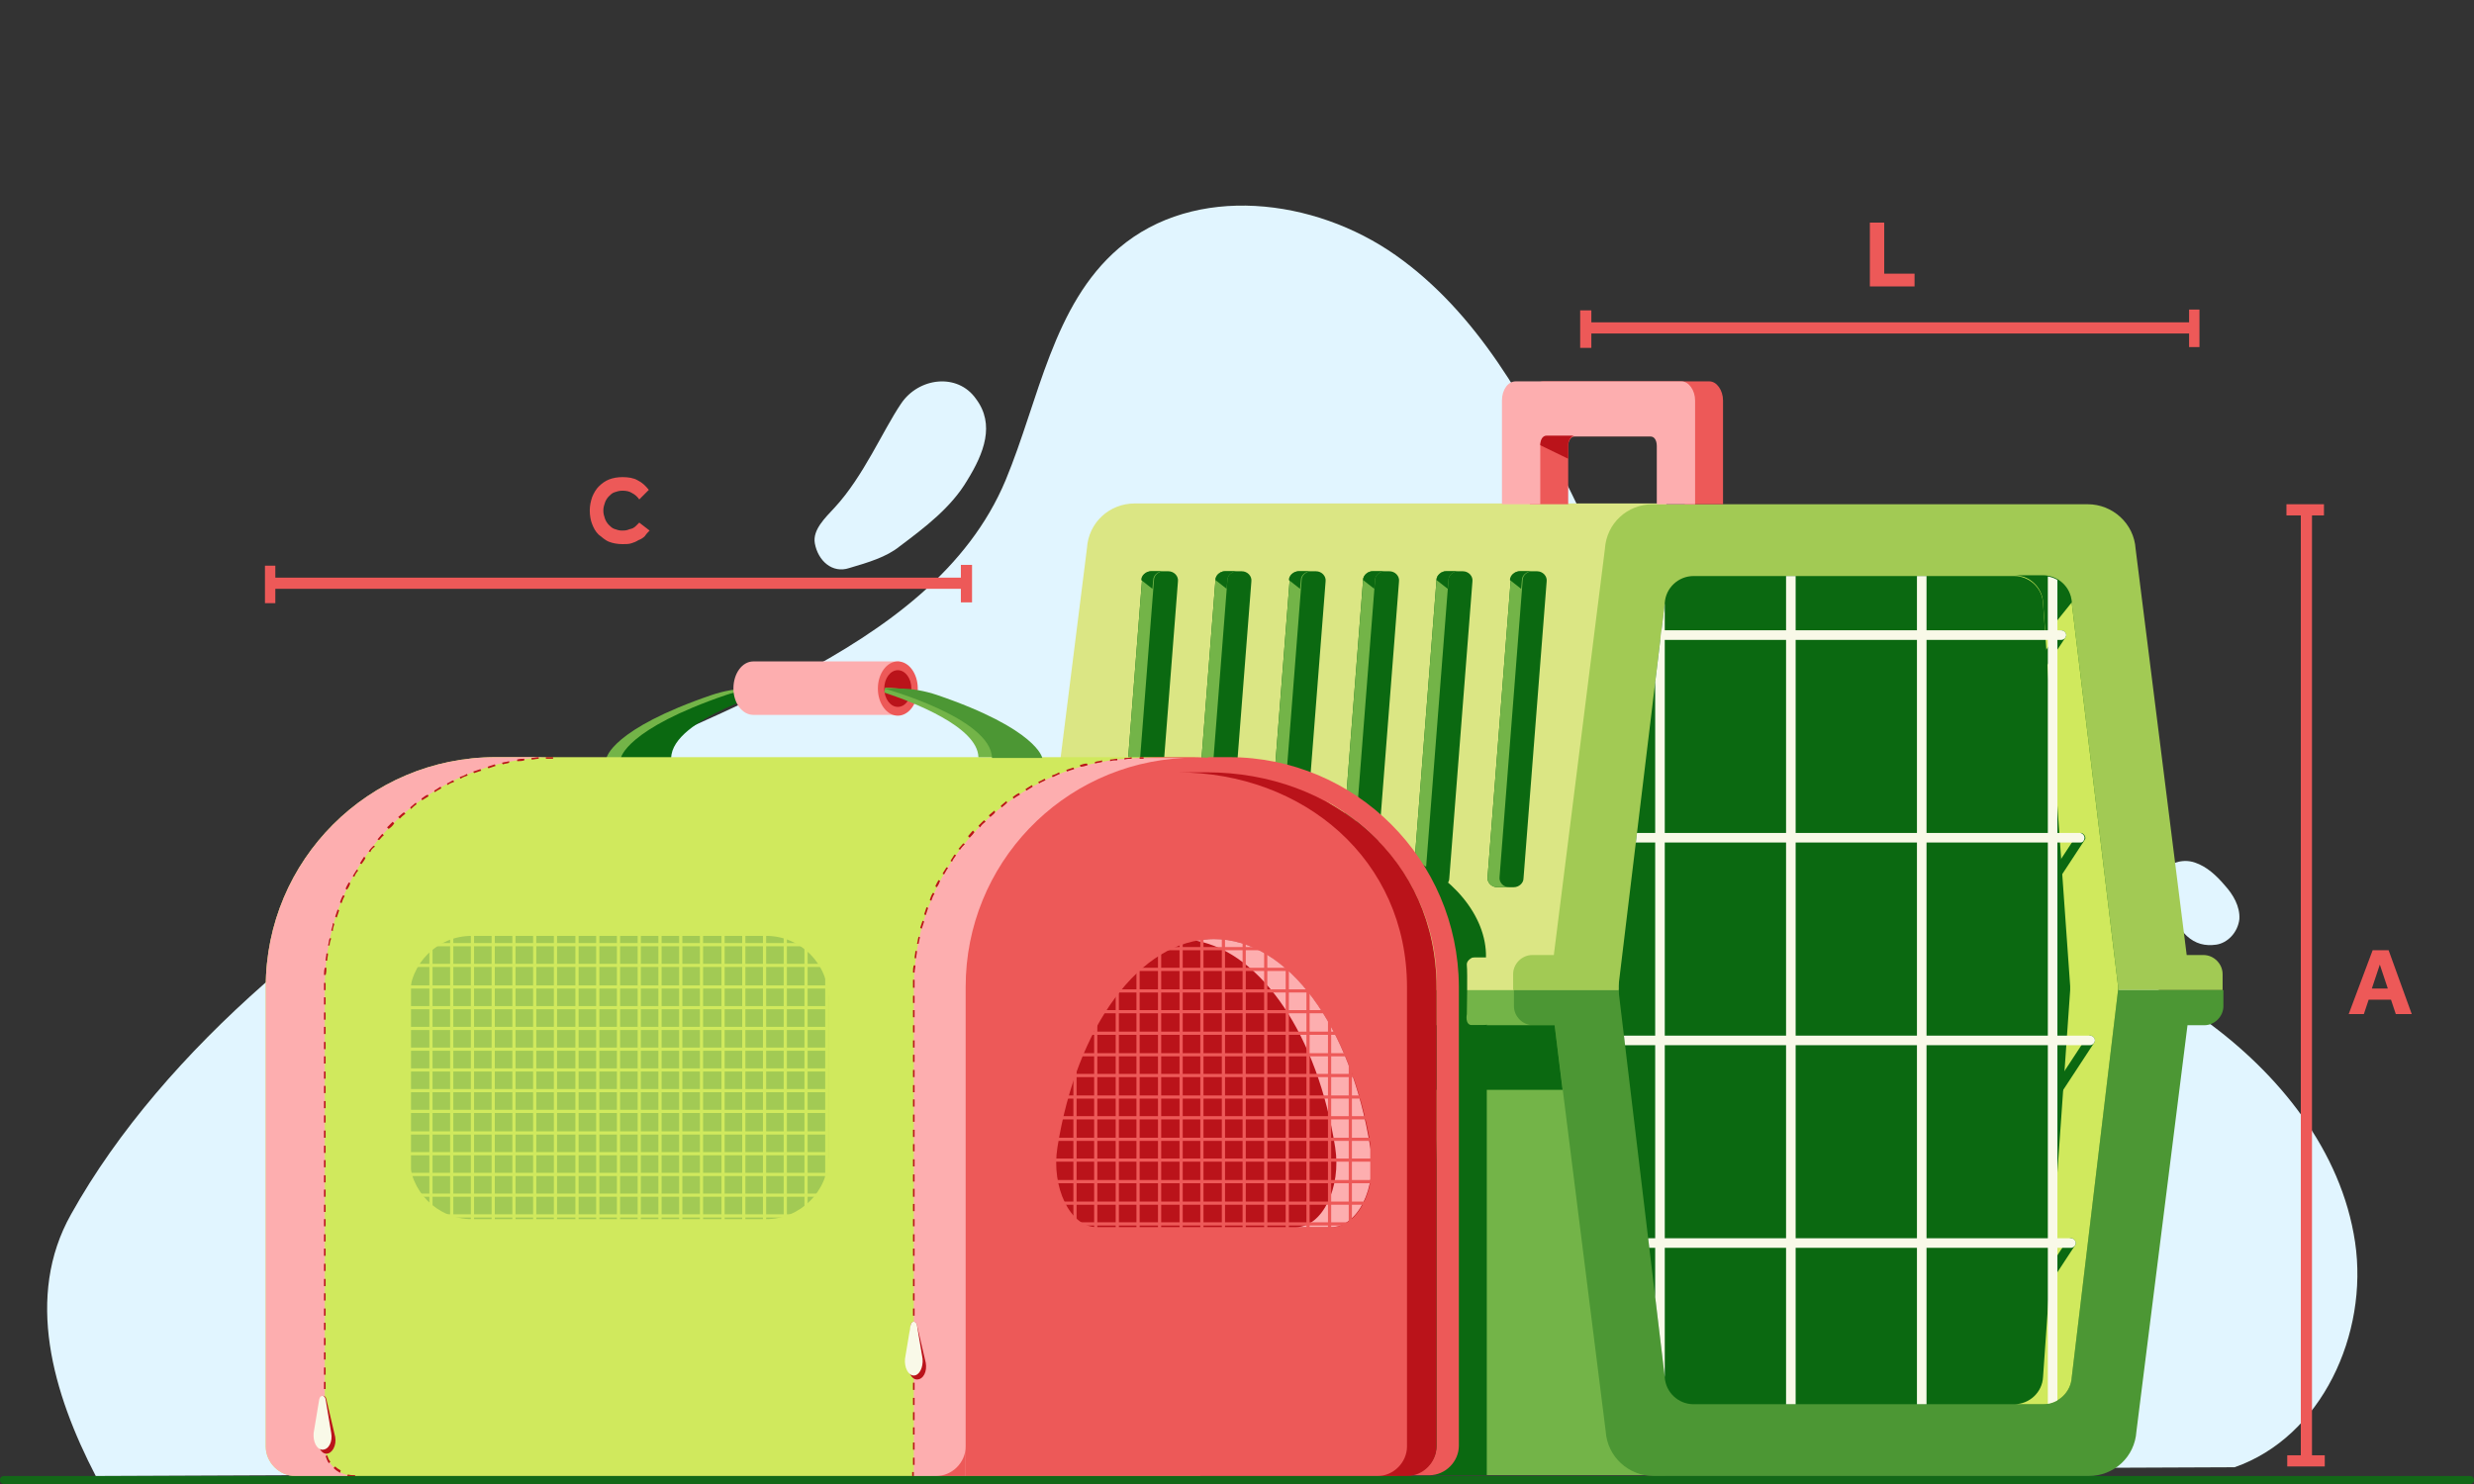 <?xml version="1.0" encoding="utf-8"?>
<!-- Generator: Adobe Illustrator 23.0.1, SVG Export Plug-In . SVG Version: 6.00 Build 0)  -->
<svg version="1.1" id="Layer_1" xmlns="http://www.w3.org/2000/svg" xmlns:xlink="http://www.w3.org/1999/xlink" x="0px" y="0px"
	 width="310px" height="186px" viewBox="0 0 310 186" style="enable-background:new 0 0 310 186;" xml:space="preserve">
<rect x="0" y="0" width="310" height="186" fill="#333333" stroke="none"/>
<style type="text/css">
	.st0{fill:none;}
	.st1{clip-path:url(#SVGID_2_);}
	.st2{opacity:0.247;clip-path:url(#SVGID_4_);}
	.st3{fill-rule:evenodd;clip-rule:evenodd;fill:none;}
	.st4{clip-path:url(#SVGID_6_);}
	.st5{opacity:0.247;clip-path:url(#SVGID_8_);}
	.st6{clip-path:url(#SVGID_10_);}
	.st7{opacity:0.247;clip-path:url(#SVGID_12_);}
	.st8{fill:#E1F5FF;}
	.st9{fill:#0B6911;}
	.st10{fill:#ED5958;}
	.st11{fill:#FDAEAF;}
	.st12{fill:#D0E95D;}
	.st13{fill:#A2CA54;}
	.st14{clip-path:url(#SVGID_14_);}
	.st15{fill:#F9F9E8;}
	.st16{fill:#F4FCA0;}
	.st17{fill:#73B448;}
	.st18{fill:none;stroke:#4C9734;stroke-width:0.25;stroke-miterlimit:10;}
	.st19{fill:none;stroke:#4C9734;stroke-width:0.25;stroke-linecap:round;stroke-linejoin:round;stroke-miterlimit:10;}
	.st20{fill:#BA131A;}
	.st21{clip-path:url(#SVGID_16_);fill:#0B6911;}
	.st22{fill:#DBE684;}
	.st23{fill:none;stroke:#73B448;stroke-width:2;stroke-linecap:round;stroke-miterlimit:10;}
	.st24{fill:none;stroke:#D0E95D;stroke-linecap:round;stroke-miterlimit:10;}
	.st25{clip-path:url(#SVGID_18_);fill:#A2CA54;}
	.st26{fill:#ED5958;stroke:#ED5958;stroke-width:0.5;stroke-miterlimit:10;}
	.st27{fill:none;stroke:#ED5958;stroke-width:0.5;stroke-miterlimit:10;}
	.st28{fill:#136818;}
	.st29{fill:#4C9734;}
	.st30{fill:#FFFFFF;stroke:#0B6911;stroke-miterlimit:10;}
	.st31{fill:#FFFFFF;stroke:#0B6911;stroke-linecap:round;stroke-miterlimit:10;}
	.st32{fill:#FFFFFF;}
	.st33{fill:none;stroke:#0B6911;stroke-linecap:round;stroke-miterlimit:10;}
	.st34{clip-path:url(#SVGID_20_);}
	.st35{fill:none;stroke:#046A38;stroke-width:0.5;stroke-miterlimit:10;}
	.st36{fill:#FFFFFF;stroke:#0B6911;stroke-linejoin:round;stroke-miterlimit:10;}
	.st37{clip-path:url(#SVGID_22_);fill:#0B6911;}
	.st38{fill:none;stroke:#0B6911;stroke-width:2;stroke-linecap:round;stroke-miterlimit:10;}
	.st39{fill:#0B6911;stroke:#0B6911;stroke-width:0.5;stroke-miterlimit:10;}
	.st40{fill:none;stroke:#0B6911;stroke-width:0.5;stroke-miterlimit:10;}
	.st41{fill:none;stroke:#0B6911;stroke-miterlimit:10;}
	.st42{fill:none;stroke:#4C9734;stroke-width:0.5;stroke-linecap:round;stroke-miterlimit:10;}
	.st43{fill:none;stroke:#4C9734;stroke-linecap:round;stroke-miterlimit:10;}
	.st44{clip-path:url(#SVGID_26_);fill:#0B6911;}
	.st45{fill:#EF5854;}
	.st46{fill:#7F2C28;}
	.st47{fill:#FFFFFF;stroke:#0B6911;stroke-width:0.89;stroke-linecap:round;stroke-miterlimit:10;}
	.st48{clip-path:url(#SVGID_28_);fill:#0B6911;}
	.st49{fill:none;stroke:#FDAEAF;stroke-linecap:round;stroke-miterlimit:10;}
	.st50{clip-path:url(#SVGID_30_);fill:#0B6911;}
	.st51{fill:#FFAEAE;}
	.st52{clip-path:url(#SVGID_32_);}
	.st53{clip-path:url(#SVGID_34_);}
	.st54{clip-path:url(#SVGID_36_);fill:#0B6911;}
	.st55{clip-path:url(#SVGID_38_);fill:#0B6911;}
	.st56{clip-path:url(#SVGID_40_);}
	.st57{fill:#EA5A5C;}
	.st58{clip-path:url(#SVGID_42_);}
	.st59{opacity:0.247;clip-path:url(#SVGID_44_);}
	.st60{opacity:0.5;fill:#4C9734;}
	.st61{opacity:0.51;fill:#ED5958;}
	.st62{fill:#FFFFFF;stroke:#0B6911;stroke-linecap:round;stroke-linejoin:round;stroke-miterlimit:10;}
	.st63{opacity:0.5;fill:#0B6911;}
	.st64{fill:none;stroke:#ED5958;stroke-width:2.184;stroke-miterlimit:10;}
	.st65{clip-path:url(#SVGID_46_);fill:#A2CA54;}
	.st66{clip-path:url(#SVGID_48_);}
	.st67{clip-path:url(#SVGID_50_);}
	.st68{fill-rule:evenodd;clip-rule:evenodd;fill:#FDAEAF;}
	.st69{fill-rule:evenodd;clip-rule:evenodd;fill:#73B448;}
	.st70{fill-rule:evenodd;clip-rule:evenodd;fill:#ED5958;}
	.st71{fill:none;stroke:#4C9734;stroke-width:7.449605e-02;stroke-linecap:round;stroke-miterlimit:10;}
	.st72{fill:#BFD730;}
	.st73{fill-rule:evenodd;clip-rule:evenodd;fill:#ED1C24;}
	.st74{fill-rule:evenodd;clip-rule:evenodd;fill:#46A41A;}
	.st75{fill-rule:evenodd;clip-rule:evenodd;fill:#BA141A;}
	.st76{clip-path:url(#SVGID_52_);}
	.st77{opacity:0.247;clip-path:url(#SVGID_54_);}
	.st78{clip-path:url(#SVGID_56_);}
	.st79{opacity:0.247;clip-path:url(#SVGID_58_);}
	.st80{clip-path:url(#SVGID_60_);}
	.st81{opacity:0.247;clip-path:url(#SVGID_62_);}
	.st82{clip-path:url(#SVGID_64_);}
	.st83{opacity:0.247;clip-path:url(#SVGID_66_);}
	.st84{clip-path:url(#SVGID_68_);}
	.st85{opacity:0.247;clip-path:url(#SVGID_70_);}
	.st86{fill:none;stroke:#4C9734;stroke-width:0.471;stroke-miterlimit:10;}
	.st87{clip-path:url(#SVGID_72_);}
	.st88{fill:none;stroke:#0B6911;stroke-width:1.142;stroke-linecap:round;stroke-miterlimit:10;}
	.st89{fill:none;stroke:#F9F9E8;stroke-width:1.142;stroke-linecap:round;stroke-miterlimit:10;}
	.st90{clip-path:url(#SVGID_74_);fill:#0B6911;}
	.st91{clip-path:url(#SVGID_76_);}
	.st92{fill:none;stroke:#BA131A;stroke-width:0.222;stroke-miterlimit:10;}
	.st93{fill:none;stroke:#BA131A;stroke-width:0.222;stroke-miterlimit:10;stroke-dasharray:0.893,0.893;}
	.st94{fill:none;stroke:#ED5958;stroke-width:0.314;stroke-linecap:round;stroke-miterlimit:10;}
	.st95{fill:none;stroke:#D0E95D;stroke-width:0.311;stroke-linecap:round;stroke-miterlimit:10;}
	.st96{fill:none;stroke:#BA131A;stroke-width:0.222;stroke-miterlimit:10;stroke-dasharray:0.887,0.887;}
	.st97{clip-path:url(#SVGID_78_);fill:#BA131A;}
	.st98{fill:none;stroke:#4C9734;stroke-width:0.727;stroke-miterlimit:10;}
	.st99{clip-path:url(#SVGID_80_);}
	.st100{clip-path:url(#SVGID_82_);}
	.st101{clip-path:url(#SVGID_84_);}
	.st102{clip-path:url(#SVGID_86_);}
	.st103{clip-path:url(#SVGID_88_);}
</style>
<g>
	<g>
		<defs>
			<rect id="SVGID_51_" y="315" width="310" height="186"/>
		</defs>
		<clipPath id="SVGID_2_">
			<use xlink:href="#SVGID_51_"  style="overflow:visible;"/>
		</clipPath>
		<g class="st1">
			<defs>
				<rect id="SVGID_53_" x="-264" y="100.5" width="1600" height="2462.3"/>
			</defs>
			<clipPath id="SVGID_4_">
				<use xlink:href="#SVGID_53_"  style="overflow:visible;"/>
			</clipPath>
		</g>
	</g>
</g>
<g>
	<g>
		<defs>
			<rect id="SVGID_55_" width="310" height="186"/>
		</defs>
		<clipPath id="SVGID_6_">
			<use xlink:href="#SVGID_55_"  style="overflow:visible;"/>
		</clipPath>
		<g class="st4">
			<defs>
				<rect id="SVGID_57_" x="-264" y="-214.5" width="1600" height="2462.3"/>
			</defs>
			<clipPath id="SVGID_8_">
				<use xlink:href="#SVGID_57_"  style="overflow:visible;"/>
			</clipPath>
			<g class="st5">
				<rect x="-5" y="-4.9" class="st0" width="320" height="195.8"/>
			</g>
		</g>
	</g>
</g>
<g>
	<g>
		<defs>
			<rect id="SVGID_59_" y="-315" width="310" height="186"/>
		</defs>
		<clipPath id="SVGID_10_">
			<use xlink:href="#SVGID_59_"  style="overflow:visible;"/>
		</clipPath>
		<g class="st6">
			<defs>
				<rect id="SVGID_61_" x="-264" y="-529.5" width="1600" height="2462.3"/>
			</defs>
			<clipPath id="SVGID_12_">
				<use xlink:href="#SVGID_61_"  style="overflow:visible;"/>
			</clipPath>
		</g>
	</g>
</g>
<g>
	<g>
		<defs>
			<rect id="SVGID_63_" y="-660" width="310" height="186"/>
		</defs>
		<clipPath id="SVGID_14_">
			<use xlink:href="#SVGID_63_"  style="overflow:visible;"/>
		</clipPath>
		<g class="st14">
			<defs>
				<rect id="SVGID_65_" x="-264" y="-874.5" width="1600" height="2462.3"/>
			</defs>
			<clipPath id="SVGID_16_">
				<use xlink:href="#SVGID_65_"  style="overflow:visible;"/>
			</clipPath>
		</g>
	</g>
</g>
<g>
	<g>
		<defs>
			<rect id="SVGID_67_" y="-977" width="310" height="186"/>
		</defs>
		<clipPath id="SVGID_18_">
			<use xlink:href="#SVGID_67_"  style="overflow:visible;"/>
		</clipPath>
		<g style="clip-path:url(#SVGID_18_);">
			<defs>
				<rect id="SVGID_69_" x="-264" y="-1191.5" width="1600" height="2462.3"/>
			</defs>
			<clipPath id="SVGID_20_">
				<use xlink:href="#SVGID_69_"  style="overflow:visible;"/>
			</clipPath>
		</g>
	</g>
</g>
<g>
	<g>
		<path class="st8" d="M271.2,113.5c1.1,1.1,1.7,2.8,2.8,3.8c1.1,1,2.3,1.3,3.7,1.1c1.4-0.2,2.7-1.5,2.9-3.2
			c0.1-1.6-0.8-3.1-1.8-4.2c-1.1-1.3-2.3-2.4-3.8-2.9s-3.2,0-4.2,1.4C269.9,110.9,270.1,112.3,271.2,113.5z"/>
	</g>
	<g>
		<path class="st8" d="M280,183.9c10.9-3.8,16.8-16.7,15.1-28.2s-9.6-21.2-18.9-27.9s-20.2-11.1-30.8-15.8
			c-10.5-4.7-21.1-10-29.2-18.3c-8.7-8.9-13.8-20.7-19.3-31.9c-5.5-11.2-11.8-22.6-22-29.8s-25.2-9-34.7-0.9
			c-8.3,7.1-10,19-14.2,29.1c-9.3,22.2-40.5,29.8-61.6,41.3s-43.8,29.7-55.5,50.7c-5.8,10.3-2.3,22.4,3.1,32.8"/>
	</g>
	<g>
		<path class="st8" d="M112.7,68.5c3.2-2.4,6.5-4.9,8.5-8.3c2.1-3.4,3.5-7,1.1-10.2c-2.3-3.3-7.2-2.7-9.4,0.6
			c-2.3,3.4-4.7,9.1-8.3,13c-1.2,1.3-2.8,2.8-2.5,4.5c0.4,2.2,2.2,3.8,4.3,3.1C108.8,70.5,111.1,69.8,112.7,68.5"/>
	</g>
	<g>
		<g>
			<path class="st8" d="M154,173.8c0.3,0,0.3-0.5,0-0.5C153.7,173.4,153.7,173.8,154,173.8L154,173.8z"/>
		</g>
	</g>
	<g>
		<g>
			<g>
				<path class="st22" d="M208.8,63.1h-66.6c-3.2,0-5.8,2.4-6,5.6l-6.4,50.9h-2.7c-1.3,0-2.4,1.1-2.4,2.4v2.2h84.1V63.1z"/>
			</g>
			<g>
				<path class="st17" d="M124.6,124.2v1.8c0,1.3,1.1,2.4,2.4,2.4h2.7l6.4,50.9c0.2,3.2,2.9,5.6,6,5.6h66.6v-60.8H124.6z"/>
			</g>
			<g>
				<g>
					<path class="st29" d="M174.1,124.2v1.8c0,1.3,1.1,2.4,2.4,2.4h-3.5c-1.3,0-2.4-1.1-2.4-2.4v-1.8H174.1z"/>
				</g>
				<g>
					<path class="st29" d="M174.1,124.2v-1.8c0-1.3,1.1-2.4,2.4-2.4h-3.5c-1.3,0-2.4,1.1-2.4,2.4v1.8H174.1z"/>
				</g>
			</g>
			<g>
				<g>
					<path class="st29" d="M147.5,124.2v1.8c0,1.3,1.1,2.4,2.4,2.4h-3.5c-1.3,0-2.4-1.1-2.4-2.4v-1.8H147.5z"/>
				</g>
				<g>
					<path class="st29" d="M147.5,124.2v-1.8c0-1.3,1.1-2.4,2.4-2.4h-3.5c-1.3,0-2.4,1.1-2.4,2.4v1.8H147.5z"/>
				</g>
			</g>
			<g>
				<rect x="202.8" y="68.4" class="st9" width="62.7" height="111.1"/>
			</g>
			<g>
				<path class="st0" d="M208.6,172.6c0.1,1.9,1.7,3.4,3.6,3.4H256c1.9,0,3.5-1.5,3.6-3.4l5.8-48.5h-60.2L208.6,172.6z"/>
			</g>
			<g>
				<path class="st13" d="M202.8,124.1c0-0.2,0-0.3,0-0.5l5.8-48c0.1-1.9,1.7-3.4,3.6-3.4H256c1.9,0,3.5,1.5,3.6,3.4l5.8,48
					c0,0.2,0,0.3,0,0.5l0,0h13.1v-2c0-1.3-1.1-2.4-2.4-2.4h-2.1l-6.4-50.9c-0.2-3.2-2.9-5.6-6-5.6h-54.5c-3.2,0-5.8,2.4-6,5.6
					l-6.4,50.9h-2.7c-1.3,0-2.4,1.1-2.4,2.4v2L202.8,124.1L202.8,124.1z"/>
			</g>
			<g>
				<path class="st29" d="M265.4,124.1l-5.8,48.5c-0.1,1.9-1.7,3.4-3.6,3.4h-43.8c-1.9,0-3.5-1.5-3.6-3.4l-5.8-48.5h-13.1v2
					c0,1.3,1.1,2.4,2.4,2.4h2.7l6.4,50.9c0.2,3.2,2.9,5.6,6,5.6h54.5c3.2,0,5.8-2.4,6-5.6l6.4-50.9h2.1c1.3,0,2.4-1.1,2.4-2.4v-2
					H265.4z"/>
			</g>
			<g>
				<path class="st12" d="M256,176c1.9,0,3.5-1.5,3.6-3.4l5.8-48.5c0-0.2,0-0.3,0-0.5l-5.8-48c-0.1-1.9-1.7-3.4-3.6-3.4h-3.6
					c1.9,0,3.5,1.5,3.6,3.4l3.4,48c0,0.2,0,0.3,0,0.5l-3.4,48.5c-0.1,1.9-1.7,3.4-3.6,3.4H256z"/>
			</g>
			<g>
				<path class="st9" d="M259.6,75.5c-0.1-1.9-1.7-3.4-3.6-3.4h-3.6c1.9,0,3.5,1.5,3.6,3.4l0.3,4.1"/>
			</g>
			<g>
				<polygon class="st9" points="129.8,128.5 194.8,128.5 195.8,136.6 130.8,136.6 				"/>
			</g>
			<g>
				<g>
					<path class="st9" d="M140.2,109.9l2.9-37.2c0-0.6,0.6-1.1,1.2-1.1h2.1c0.7,0,1.3,0.6,1.2,1.3l-2.9,37.2c0,0.6-0.6,1.1-1.2,1.1
						h-2.1C140.7,111.2,140.1,110.6,140.2,109.9z"/>
				</g>
				<g>
					<path class="st17" d="M141.7,109.9l2.9-37.2c0-0.6,0.6-1.1,1.2-1.1h-1.5c-0.6,0-1.2,0.5-1.2,1.1l-2.9,37.2
						c-0.1,0.7,0.5,1.3,1.2,1.3h1.5C142.2,111.2,141.6,110.6,141.7,109.9z"/>
				</g>
			</g>
			<g>
				<g>
					<path class="st9" d="M149.4,109.9l2.9-37.2c0-0.6,0.6-1.1,1.2-1.1h2.1c0.7,0,1.3,0.6,1.2,1.3l-2.9,37.2c0,0.6-0.6,1.1-1.2,1.1
						h-2.1C149.9,111.2,149.4,110.6,149.4,109.9z"/>
				</g>
				<g>
					<path class="st17" d="M150.9,109.9l2.9-37.2c0-0.6,0.6-1.1,1.2-1.1h-1.5c-0.6,0-1.2,0.5-1.2,1.1l-2.9,37.2
						c-0.1,0.7,0.5,1.3,1.2,1.3h1.5C151.4,111.2,150.9,110.6,150.9,109.9z"/>
				</g>
			</g>
			<g>
				<g>
					<path class="st9" d="M158.7,109.9l2.9-37.2c0-0.6,0.6-1.1,1.2-1.1h2.1c0.7,0,1.3,0.6,1.2,1.3l-2.9,37.2c0,0.6-0.6,1.1-1.2,1.1
						h-2.1C159.2,111.2,158.6,110.6,158.7,109.9z"/>
				</g>
				<g>
					<path class="st17" d="M160.2,109.9l2.9-37.2c0-0.6,0.6-1.1,1.2-1.1h-1.5c-0.6,0-1.2,0.5-1.2,1.1l-2.9,37.2
						c-0.1,0.7,0.5,1.3,1.2,1.3h1.5C160.7,111.2,160.1,110.6,160.2,109.9z"/>
				</g>
			</g>
			<g>
				<g>
					<path class="st9" d="M167.9,109.9l2.9-37.2c0-0.6,0.6-1.1,1.2-1.1h2.1c0.7,0,1.3,0.6,1.2,1.3l-2.9,37.2c0,0.6-0.6,1.1-1.2,1.1
						h-2.1C168.4,111.2,167.8,110.6,167.9,109.9z"/>
				</g>
				<g>
					<path class="st17" d="M169.4,109.9l2.9-37.2c0-0.6,0.6-1.1,1.2-1.1H172c-0.6,0-1.2,0.5-1.2,1.1l-2.9,37.2
						c-0.1,0.7,0.5,1.3,1.2,1.3h1.5C169.9,111.2,169.4,110.6,169.4,109.9z"/>
				</g>
			</g>
			<g>
				<g>
					<path class="st9" d="M177.1,109.9l2.9-37.2c0-0.6,0.6-1.1,1.2-1.1h2.1c0.7,0,1.3,0.6,1.2,1.3l-2.9,37.2c0,0.6-0.6,1.1-1.2,1.1
						h-2.1C177.6,111.2,177.1,110.6,177.1,109.9z"/>
				</g>
				<g>
					<path class="st17" d="M178.6,109.9l2.9-37.2c0-0.6,0.6-1.1,1.2-1.1h-1.5c-0.6,0-1.2,0.5-1.2,1.1l-2.9,37.2
						c-0.1,0.7,0.5,1.3,1.2,1.3h1.5C179.1,111.2,178.6,110.6,178.6,109.9z"/>
				</g>
			</g>
			<g>
				<g>
					<path class="st9" d="M186.4,109.9l2.9-37.2c0-0.6,0.6-1.1,1.2-1.1h2.1c0.7,0,1.3,0.6,1.2,1.3l-2.9,37.2c0,0.6-0.6,1.1-1.2,1.1
						h-2.1C186.9,111.2,186.3,110.6,186.4,109.9z"/>
				</g>
				<g>
					<path class="st17" d="M187.9,109.9l2.9-37.2c0-0.6,0.6-1.1,1.2-1.1h-1.5c-0.6,0-1.2,0.5-1.2,1.1l-2.9,37.2
						c-0.1,0.7,0.5,1.3,1.2,1.3h1.5C188.4,111.2,187.8,110.6,187.9,109.9z"/>
				</g>
			</g>
			<g>
				<defs>
					<path id="SVGID_79_" d="M256,176h-43.8c-1.9,0-3.5-1.5-3.6-3.4l-5.8-48.5c0-0.2,0-0.3,0-0.5l5.8-48c0.1-1.9,1.7-3.4,3.6-3.4
						H256c1.9,0,3.5,1.5,3.6,3.4l5.8,48c0,0.2,0,0.3,0,0.5l-5.8,48.5C259.5,174.5,257.9,176,256,176z"/>
				</defs>
				<clipPath id="SVGID_22_">
					<use xlink:href="#SVGID_79_"  style="overflow:visible;"/>
				</clipPath>
				<g style="clip-path:url(#SVGID_22_);">
					<g>
						<path class="st9" d="M254.8,114.6c-0.1,0-0.2,0-0.3-0.1c-0.3-0.2-0.4-0.6-0.2-0.8l5.9-9c0.2-0.3,0.6-0.4,0.8-0.2
							c0.3,0.2,0.4,0.6,0.2,0.8l-5.9,9C255.2,114.5,255,114.6,254.8,114.6z"/>
					</g>
					<g>
						<path class="st9" d="M256,140c-0.1,0-0.2,0-0.3-0.1c-0.3-0.2-0.4-0.6-0.2-0.8l5.9-9c0.2-0.3,0.6-0.4,0.8-0.2
							c0.3,0.2,0.4,0.6,0.2,0.8l-5.9,9C256.4,139.9,256.2,140,256,140z"/>
					</g>
					<g>
						<path class="st9" d="M253.6,165.4c-0.1,0-0.2,0-0.3-0.1c-0.3-0.2-0.4-0.6-0.2-0.8l5.9-9c0.2-0.3,0.6-0.4,0.8-0.2
							c0.3,0.2,0.4,0.6,0.2,0.8l-5.9,9C254,165.3,253.8,165.4,253.6,165.4z"/>
					</g>
					<g>
						<path class="st9" d="M252.4,89.2c-0.1,0-0.2,0-0.3-0.1c-0.3-0.2-0.4-0.6-0.2-0.8l5.9-9c0.2-0.3,0.6-0.4,0.8-0.2
							c0.3,0.2,0.4,0.6,0.2,0.8l-5.9,9C252.8,89.1,252.6,89.2,252.4,89.2z"/>
					</g>
					<g>
						<path class="st15" d="M208,176.8c-0.3,0-0.6-0.3-0.6-0.6V72.3c0-0.3,0.3-0.6,0.6-0.6s0.6,0.3,0.6,0.6v103.8
							C208.6,176.5,208.3,176.8,208,176.8z"/>
					</g>
					<g>
						<path class="st15" d="M224.4,176.6c-0.3,0-0.6-0.3-0.6-0.6V72.2c0-0.3,0.3-0.6,0.6-0.6s0.6,0.3,0.6,0.6V176
							C225,176.3,224.7,176.6,224.4,176.6z"/>
					</g>
					<g>
						<path class="st15" d="M240.8,176.6c-0.3,0-0.6-0.3-0.6-0.6V72.2c0-0.3,0.3-0.6,0.6-0.6s0.6,0.3,0.6,0.6V176
							C241.4,176.3,241.1,176.6,240.8,176.6z"/>
					</g>
					<g>
						<path class="st15" d="M257.2,176.6c-0.3,0-0.6-0.3-0.6-0.6V72.2c0-0.3,0.3-0.6,0.6-0.6s0.6,0.3,0.6,0.6V176
							C257.8,176.3,257.6,176.6,257.2,176.6z"/>
					</g>
					<g>
						<path class="st15" d="M258.3,80.2h-50.1c-0.3,0-0.6-0.3-0.6-0.6s0.3-0.6,0.6-0.6h50.1c0.3,0,0.6,0.3,0.6,0.6
							S258.6,80.2,258.3,80.2z"/>
					</g>
					<g>
						<path class="st15" d="M260.7,105.6H205c-0.3,0-0.6-0.3-0.6-0.6s0.3-0.6,0.6-0.6h55.6c0.3,0,0.6,0.3,0.6,0.6
							S261,105.6,260.7,105.6z"/>
					</g>
					<g>
						<path class="st15" d="M261.9,131h-58.3c-0.3,0-0.6-0.3-0.6-0.6s0.3-0.6,0.6-0.6h58.3c0.3,0,0.6,0.3,0.6,0.6
							S262.2,131,261.9,131z"/>
					</g>
					<g>
						<path class="st15" d="M259.5,156.4h-52.9c-0.3,0-0.6-0.3-0.6-0.6s0.3-0.6,0.6-0.6h52.9c0.3,0,0.6,0.3,0.6,0.6
							S259.8,156.4,259.5,156.4z"/>
					</g>
				</g>
			</g>
			<g>
				<path class="st9" d="M189.2,72.7c0-0.6,0.6-1.1,1.2-1.1h1.5c-0.6,0-1.2,0.5-1.2,1.1l-0.1,1.1L189.2,72.7z"/>
			</g>
			<g>
				<path class="st9" d="M180,72.7c0-0.6,0.6-1.1,1.2-1.1h1.5c-0.6,0-1.2,0.5-1.2,1.1l-0.1,1.1L180,72.7z"/>
			</g>
			<g>
				<path class="st9" d="M170.8,72.7c0-0.6,0.6-1.1,1.2-1.1h1.5c-0.6,0-1.2,0.5-1.2,1.1l-0.1,1.1L170.8,72.7z"/>
			</g>
			<g>
				<path class="st9" d="M161.5,72.7c0-0.6,0.6-1.1,1.2-1.1h1.5c-0.6,0-1.2,0.5-1.2,1.1l-0.1,1.1L161.5,72.7z"/>
			</g>
			<g>
				<path class="st9" d="M152.3,72.7c0-0.6,0.6-1.1,1.2-1.1h1.5c-0.6,0-1.2,0.5-1.2,1.1l-0.1,1.1L152.3,72.7z"/>
			</g>
			<g>
				<path class="st9" d="M143,72.7c0-0.6,0.6-1.1,1.2-1.1h1.5c-0.6,0-1.2,0.5-1.2,1.1l-0.1,1.1L143,72.7z"/>
			</g>
			<g>
				<g>
					<path class="st10" d="M191.7,50.2v13h4.8v-7.3c0-0.7,0.4-1.2,0.8-1.2h13c0.5,0,0.8,0.5,0.8,1.2v7.3h4.8v-13
						c0-1.3-0.8-2.4-1.7-2.4h-20.8C192.4,47.8,191.7,48.8,191.7,50.2z"/>
				</g>
				<g>
					<path class="st11" d="M188.2,50.2v13h4.8v-7.3c0-0.7,0.4-1.2,0.8-1.2h13c0.5,0,0.8,0.5,0.8,1.2v7.3h4.8v-13
						c0-1.3-0.8-2.4-1.7-2.4h-20.8C189,47.8,188.2,48.8,188.2,50.2z"/>
				</g>
				<g>
					<g>
						<path class="st20" d="M196.5,57.5v-1.7c0-0.7,0.4-1.2,0.8-1.2h-3.5c-0.5,0-0.8,0.5-0.8,1.2"/>
					</g>
				</g>
			</g>
			<g>
				<g>
					<path class="st9" d="M184.5,128.5c-1,0-0.7-1.4-0.7-1.4s0.1-5.3,0-6.1s1-1.1,1-1.1h-3.7l-3,65h8.2v-56.5
						C186.4,128.5,185.5,128.5,184.5,128.5z"/>
				</g>
				<g>
					<path class="st9" d="M186.2,120c0.1-5.3-4.4-10.4-10.2-12.7l6,12.7H186.2z"/>
				</g>
			</g>
		</g>
		<g>
			<g>
				<path class="st17" d="M95.8,86.3c0,0-13.4,3.7-13.5,8.7H76c0,0,0.6-3.6,13.2-7.9c1.5-0.5,3.1-0.8,4.7-0.8H95.8z"/>
			</g>
			<g>
				<path class="st9" d="M97.6,86.3c0,0-13.4,3.7-13.5,8.7h-6.3c0,0,0.6-3.6,13.2-7.9c1.5-0.5,3.1-0.8,4.7-0.8H97.6z"/>
			</g>
			<g>
				<path class="st12" d="M62.1,94.9h3.8c15.9,0,83.9,0,83.9,0l0.6,90.1H37c-2,0-3.7-1.7-3.7-3.7v-57.6
					C33.3,107.8,46.2,94.9,62.1,94.9z"/>
			</g>
			<g>
				<path class="st10" d="M145.5,94.9h3.8c15.9,0,28.8,12.9,28.8,28.8v57.6c0,2-1.7,3.7-3.7,3.7h-57.7v-61.3
					C116.7,107.8,129.6,94.9,145.5,94.9z"/>
			</g>
			<g>
				<g>
					<path class="st10" d="M154,94.9l-2.9,0c1.3,0-0.6,1.8,0.7,1.9c0.2,0,4.5,0.2,4.7,0.3c13.8,2.1,23.8,13.7,23.5,26.5v57.6
						c0,2-1.7,3.7-3.7,3.7h2.8c2,0,3.7-1.7,3.7-3.7v-57.6C182.7,107.8,169.9,94.9,154,94.9z"/>
				</g>
			</g>
			<g>
				<g>
					<path class="st10" d="M147.4,96.8h-1.9c-0.6,0-1.2,0-1.8,0.1c0.3,0,0.6,0,0.9,0.1C145.6,96.8,146.5,96.8,147.4,96.8z"/>
				</g>
				<g>
					<path class="st20" d="M151.2,96.8h-3.7c15.9,0,28.8,11,28.8,26.9v57.6c0,2-1.7,3.7-3.7,3.7h3.7c2,0,3.7-1.7,3.7-3.7v-57.6
						C180,107.8,167.1,96.8,151.2,96.8z"/>
				</g>
			</g>
			<g>
				<path class="st11" d="M148.4,95c-0.4,0-0.9,0-1.3,0h-3.8c-15.9,0-28.8,12.9-28.8,28.8V185h6.5v-61.3
					C121,108.3,133.1,95.7,148.4,95z"/>
			</g>
			<g>
				<g>
					<path class="st20" d="M152.1,117.7c-9.3,0-17.2,11-19.6,26.1c-0.8,5,1.6,10,4.9,10h29.5c3.3,0,5.7-4.9,4.9-10
						C169.3,128.8,161.4,117.7,152.1,117.7z"/>
				</g>
			</g>
			<g>
				<g>
					<path class="st10" d="M121,181.3c0,2-1.7,3.7-3.7,3.7h3.7L121,181.3z"/>
				</g>
			</g>
			<g>
				<path class="st13" d="M59.1,117.3h36.9c4.3,0,7.8,3.5,7.8,7.8V145c0,4.3-3.5,7.8-7.8,7.8H59.1c-4.3,0-7.8-3.5-7.8-7.8v-19.9
					C51.3,120.8,54.8,117.3,59.1,117.3z"/>
			</g>
			<g>
				<g>
					<path class="st11" d="M91.9,86.3c0-1.9,1.1-3.4,2.5-3.4c0.3,0,18.3,0,18.3,0l-0.1,6.7c0,0-17.9,0-18.2,0
						C93,89.6,91.9,88.1,91.9,86.3z"/>
				</g>
				<g>
					<ellipse class="st10" cx="112.5" cy="86.3" rx="2.5" ry="3.4"/>
				</g>
				<g>
					<ellipse class="st20" cx="112.5" cy="86.3" rx="1.7" ry="2.3"/>
				</g>
			</g>
			<g>
				<g>
					<path class="st20" d="M142.8,95.1l0-0.2c0.2,0,0.3,0,0.5,0v0.2C143.1,95.1,142.9,95.1,142.8,95.1z"/>
				</g>
				<g>
					<path class="st20" d="M114.6,183.6h-0.2v-0.9h0.2V183.6z M114.6,181.7h-0.2v-0.9h0.2V181.7z M114.6,179.8h-0.2v-0.9h0.2V179.8z
						 M114.6,178h-0.2V177h0.2V178z M114.6,176.1h-0.2v-0.9h0.2V176.1z M114.6,174.2h-0.2v-0.9h0.2V174.2z M114.6,172.4h-0.2v-0.9
						h0.2V172.4z M114.6,170.5h-0.2v-0.9h0.2V170.5z M114.6,168.6h-0.2v-0.9h0.2V168.6z M114.6,166.8h-0.2v-0.9h0.2V166.8z
						 M114.6,164.9h-0.2V164h0.2V164.9z M114.6,163h-0.2v-0.9h0.2V163z M114.6,161.2h-0.2v-0.9h0.2V161.2z M114.6,159.3h-0.2v-0.9
						h0.2V159.3z M114.6,157.4h-0.2v-0.9h0.2V157.4z M114.6,155.6h-0.2v-0.9h0.2V155.6z M114.6,153.7h-0.2v-0.9h0.2V153.7z
						 M114.6,151.8h-0.2v-0.9h0.2V151.8z M114.6,150h-0.2V149h0.2V150z M114.6,148.1h-0.2v-0.9h0.2V148.1z M114.6,146.2h-0.2v-0.9
						h0.2V146.2z M114.6,144.3h-0.2v-0.9h0.2V144.3z M114.6,142.5h-0.2v-0.9h0.2V142.5z M114.6,140.6h-0.2v-0.9h0.2V140.6z
						 M114.6,138.7h-0.2v-0.9h0.2V138.7z M114.6,136.9h-0.2v-0.9h0.2V136.9z M114.6,135h-0.2v-0.9h0.2V135z M114.6,133.1h-0.2v-0.9
						h0.2V133.1z M114.6,131.3h-0.2v-0.9h0.2V131.3z M114.6,129.4h-0.2v-0.9h0.2V129.4z M114.6,127.5h-0.2v-0.9h0.2V127.5z
						 M114.6,125.7h-0.2v-0.9h0.2V125.7z M114.6,123.8h-0.2v-0.1c0-0.3,0-0.6,0-0.9l0.2,0C114.6,123.2,114.6,123.4,114.6,123.8
						L114.6,123.8z M114.6,121.9l-0.2,0c0-0.3,0-0.6,0.1-0.9l0.2,0C114.7,121.3,114.6,121.6,114.6,121.9z M114.8,120.1l-0.2,0
						c0-0.3,0.1-0.6,0.1-0.9l0.2,0C114.9,119.5,114.8,119.8,114.8,120.1z M115.1,118.3l-0.2,0c0.1-0.3,0.1-0.6,0.2-0.9l0.2,0.1
						C115.2,117.6,115.2,117.9,115.1,118.3z M115.5,116.4l-0.2-0.1c0.1-0.3,0.2-0.6,0.3-0.9l0.2,0.1
						C115.7,115.8,115.6,116.1,115.5,116.4z M116,114.7l-0.2-0.1c0.1-0.3,0.2-0.6,0.3-0.9l0.2,0.1
						C116.2,114.1,116.1,114.4,116,114.7z M116.7,112.9l-0.2-0.1c0.1-0.3,0.2-0.6,0.4-0.9l0.2,0.1
						C116.9,112.3,116.8,112.6,116.7,112.9z M117.4,111.2l-0.2-0.1c0.1-0.3,0.3-0.6,0.4-0.8l0.2,0.1
						C117.7,110.7,117.6,110.9,117.4,111.2z M118.3,109.6l-0.2-0.1c0.2-0.3,0.3-0.5,0.5-0.8l0.2,0.1
						C118.6,109,118.5,109.3,118.3,109.6z M119.3,108l-0.2-0.1c0.2-0.3,0.3-0.5,0.5-0.8l0.2,0.1C119.6,107.5,119.4,107.7,119.3,108z
						 M120.3,106.5l-0.2-0.1c0.2-0.2,0.4-0.5,0.6-0.7l0.2,0.1C120.7,106,120.5,106.2,120.3,106.5z M121.5,105l-0.2-0.2
						c0.2-0.2,0.4-0.5,0.6-0.7l0.2,0.2C121.9,104.6,121.7,104.8,121.5,105z M122.8,103.7l-0.2-0.2c0.2-0.2,0.4-0.4,0.7-0.7l0.2,0.2
						C123.2,103.2,123,103.4,122.8,103.7z M124.1,102.4l-0.2-0.2c0.2-0.2,0.5-0.4,0.7-0.6l0.1,0.2
						C124.6,102,124.3,102.2,124.1,102.4z M125.5,101.2l-0.1-0.2c0.2-0.2,0.5-0.4,0.7-0.6l0.1,0.2C126,100.8,125.8,101,125.5,101.2z
						 M127,100.1l-0.1-0.2c0.3-0.2,0.5-0.4,0.8-0.5l0.1,0.2C127.6,99.7,127.3,99.9,127,100.1z M128.6,99.1l-0.1-0.2
						c0.3-0.2,0.5-0.3,0.8-0.5l0.1,0.2C129.1,98.8,128.9,98.9,128.6,99.1z M130.2,98.2l-0.1-0.2c0.3-0.1,0.6-0.3,0.8-0.4l0.1,0.2
						C130.8,97.9,130.5,98,130.2,98.2z M131.9,97.4l-0.1-0.2c0.3-0.1,0.6-0.2,0.9-0.4l0.1,0.2C132.5,97.1,132.2,97.3,131.9,97.4z
						 M133.7,96.7l-0.1-0.2c0.3-0.1,0.6-0.2,0.9-0.3l0.1,0.2C134.2,96.5,134,96.6,133.7,96.7z M135.4,96.1l-0.1-0.2
						c0.3-0.1,0.6-0.2,0.9-0.2l0.1,0.2C136,96,135.7,96.1,135.4,96.1z M137.2,95.7l0-0.2c0.3-0.1,0.6-0.1,0.9-0.2l0,0.2
						C137.8,95.6,137.5,95.6,137.2,95.7z M139.1,95.4l0-0.2c0.3,0,0.6-0.1,0.9-0.1l0,0.2C139.7,95.3,139.4,95.3,139.1,95.4z
						 M140.9,95.2l0-0.2c0.3,0,0.6,0,0.9-0.1l0,0.2C141.5,95.1,141.2,95.1,140.9,95.2z"/>
				</g>
				<g>
					<rect x="114.3" y="184.5" class="st20" width="0.2" height="0.5"/>
				</g>
			</g>
			<g>
				<g>
					<path class="st20" d="M114.9,172.9L114.9,172.9c-0.7,0-1.2-1-1.1-2.1l0.3-4.7c0.1-0.6,0.7-0.6,0.8,0l1.1,4.7
						C116.2,171.9,115.7,172.9,114.9,172.9z"/>
				</g>
				<g>
					<path class="st15" d="M114.5,172.4L114.5,172.4c-0.7,0-1.2-1-1.1-2.1l0.7-4.2c0.1-0.6,0.7-0.6,0.8,0l0.7,4.2
						C115.7,171.4,115.2,172.4,114.5,172.4z"/>
				</g>
			</g>
			<g>
				<path class="st11" d="M171.7,143.8c-2.4-15.1-10.3-26.1-19.6-26.1c-0.7,0-1.5,0.1-2.2,0.2c8.3,1.6,15.2,12,17.4,25.9
					c0.8,5-1.6,10-4.9,10h4.4C170.1,153.8,172.6,148.9,171.7,143.8z"/>
			</g>
			<g>
				<g>
					<path class="st10" d="M132,156.3c-0.1,0-0.2-0.1-0.2-0.2v-39.9c0-0.1,0.1-0.2,0.2-0.2s0.2,0.1,0.2,0.2v39.9
						C132.2,156.2,132.1,156.3,132,156.3z"/>
				</g>
				<g>
					<path class="st10" d="M134.7,156.3c-0.1,0-0.2-0.1-0.2-0.2v-39.9c0-0.1,0.1-0.2,0.2-0.2s0.2,0.1,0.2,0.2v39.9
						C134.8,156.2,134.8,156.3,134.7,156.3z"/>
				</g>
				<g>
					<path class="st10" d="M137.3,156.3c-0.1,0-0.2-0.1-0.2-0.2v-39.9c0-0.1,0.1-0.2,0.2-0.2s0.2,0.1,0.2,0.2v39.9
						C137.5,156.2,137.4,156.3,137.3,156.3z"/>
				</g>
				<g>
					<path class="st10" d="M140,156.3c-0.1,0-0.2-0.1-0.2-0.2v-39.9c0-0.1,0.1-0.2,0.2-0.2s0.2,0.1,0.2,0.2v39.9
						C140.2,156.2,140.1,156.3,140,156.3z"/>
				</g>
				<g>
					<path class="st10" d="M142.6,156.3c-0.1,0-0.2-0.1-0.2-0.2v-39.9c0-0.1,0.1-0.2,0.2-0.2s0.2,0.1,0.2,0.2v39.9
						C142.8,156.2,142.7,156.3,142.6,156.3z"/>
				</g>
				<g>
					<path class="st10" d="M145.3,156.3c-0.1,0-0.2-0.1-0.2-0.2v-39.9c0-0.1,0.1-0.2,0.2-0.2s0.2,0.1,0.2,0.2v39.9
						C145.5,156.2,145.4,156.3,145.3,156.3z"/>
				</g>
				<g>
					<path class="st10" d="M148,156.3c-0.1,0-0.2-0.1-0.2-0.2v-39.9c0-0.1,0.1-0.2,0.2-0.2s0.2,0.1,0.2,0.2v39.9
						C148.1,156.2,148.1,156.3,148,156.3z"/>
				</g>
				<g>
					<path class="st10" d="M150.6,156.3c-0.1,0-0.2-0.1-0.2-0.2v-39.9c0-0.1,0.1-0.2,0.2-0.2s0.2,0.1,0.2,0.2v39.9
						C150.8,156.2,150.7,156.3,150.6,156.3z"/>
				</g>
				<g>
					<path class="st10" d="M153.3,156.3c-0.1,0-0.2-0.1-0.2-0.2v-39.9c0-0.1,0.1-0.2,0.2-0.2s0.2,0.1,0.2,0.2v39.9
						C153.4,156.2,153.4,156.3,153.3,156.3z"/>
				</g>
				<g>
					<path class="st10" d="M155.9,156.3c-0.1,0-0.2-0.1-0.2-0.2v-39.9c0-0.1,0.1-0.2,0.2-0.2s0.2,0.1,0.2,0.2v39.9
						C156.1,156.2,156,156.3,155.9,156.3z"/>
				</g>
				<g>
					<path class="st10" d="M158.6,156.3c-0.1,0-0.2-0.1-0.2-0.2v-39.9c0-0.1,0.1-0.2,0.2-0.2s0.2,0.1,0.2,0.2v39.9
						C158.8,156.2,158.7,156.3,158.6,156.3z"/>
				</g>
				<g>
					<path class="st10" d="M161.3,156.3c-0.1,0-0.2-0.1-0.2-0.2v-39.9c0-0.1,0.1-0.2,0.2-0.2s0.2,0.1,0.2,0.2v39.9
						C161.4,156.2,161.3,156.3,161.3,156.3z"/>
				</g>
				<g>
					<path class="st10" d="M163.9,156.3c-0.1,0-0.2-0.1-0.2-0.2v-39.9c0-0.1,0.1-0.2,0.2-0.2s0.2,0.1,0.2,0.2v39.9
						C164.1,156.2,164,156.3,163.9,156.3z"/>
				</g>
				<g>
					<path class="st10" d="M166.6,156.3c-0.1,0-0.2-0.1-0.2-0.2v-39.9c0-0.1,0.1-0.2,0.2-0.2s0.2,0.1,0.2,0.2v39.9
						C166.7,156.2,166.7,156.3,166.6,156.3z"/>
				</g>
				<g>
					<path class="st10" d="M169.2,156.3c-0.1,0-0.2-0.1-0.2-0.2v-39.9c0-0.1,0.1-0.2,0.2-0.2s0.2,0.1,0.2,0.2v39.9
						C169.4,156.2,169.3,156.3,169.2,156.3z"/>
				</g>
				<g>
					<path class="st10" d="M171.9,156.3c-0.1,0-0.2-0.1-0.2-0.2v-39.9c0-0.1,0.1-0.2,0.2-0.2s0.2,0.1,0.2,0.2v39.9
						C172.1,156.2,172,156.3,171.9,156.3z"/>
				</g>
				<g>
					<path class="st10" d="M171.9,156.3H132c-0.1,0-0.2-0.1-0.2-0.2s0.1-0.2,0.2-0.2h39.9c0.1,0,0.2,0.1,0.2,0.2
						S172,156.3,171.9,156.3z"/>
				</g>
				<g>
					<path class="st10" d="M171.9,153.6H132c-0.1,0-0.2-0.1-0.2-0.2s0.1-0.2,0.2-0.2h39.9c0.1,0,0.2,0.1,0.2,0.2
						S172,153.6,171.9,153.6z"/>
				</g>
				<g>
					<path class="st10" d="M171.9,151H132c-0.1,0-0.2-0.1-0.2-0.2s0.1-0.2,0.2-0.2h39.9c0.1,0,0.2,0.1,0.2,0.2S172,151,171.9,151z"
						/>
				</g>
				<g>
					<path class="st10" d="M171.9,148.3H132c-0.1,0-0.2-0.1-0.2-0.2s0.1-0.2,0.2-0.2h39.9c0.1,0,0.2,0.1,0.2,0.2
						S172,148.3,171.9,148.3z"/>
				</g>
				<g>
					<path class="st10" d="M171.9,145.6H132c-0.1,0-0.2-0.1-0.2-0.2s0.1-0.2,0.2-0.2h39.9c0.1,0,0.2,0.1,0.2,0.2
						S172,145.6,171.9,145.6z"/>
				</g>
				<g>
					<path class="st10" d="M171.9,143H132c-0.1,0-0.2-0.1-0.2-0.2s0.1-0.2,0.2-0.2h39.9c0.1,0,0.2,0.1,0.2,0.2S172,143,171.9,143z"
						/>
				</g>
				<g>
					<path class="st10" d="M171.9,140.3H132c-0.1,0-0.2-0.1-0.2-0.2s0.1-0.2,0.2-0.2h39.9c0.1,0,0.2,0.1,0.2,0.2
						S172,140.3,171.9,140.3z"/>
				</g>
				<g>
					<path class="st10" d="M171.9,137.7H132c-0.1,0-0.2-0.1-0.2-0.2s0.1-0.2,0.2-0.2h39.9c0.1,0,0.2,0.1,0.2,0.2
						S172,137.7,171.9,137.7z"/>
				</g>
				<g>
					<path class="st10" d="M171.9,135H132c-0.1,0-0.2-0.1-0.2-0.2s0.1-0.2,0.2-0.2h39.9c0.1,0,0.2,0.1,0.2,0.2S172,135,171.9,135z"
						/>
				</g>
				<g>
					<path class="st10" d="M171.9,132.4H132c-0.1,0-0.2-0.1-0.2-0.2s0.1-0.2,0.2-0.2h39.9c0.1,0,0.2,0.1,0.2,0.2
						S172,132.4,171.9,132.4z"/>
				</g>
				<g>
					<path class="st10" d="M171.9,129.7H132c-0.1,0-0.2-0.1-0.2-0.2s0.1-0.2,0.2-0.2h39.9c0.1,0,0.2,0.1,0.2,0.2
						S172,129.7,171.9,129.7z"/>
				</g>
				<g>
					<path class="st10" d="M171.9,127H132c-0.1,0-0.2-0.1-0.2-0.2s0.1-0.2,0.2-0.2h39.9c0.1,0,0.2,0.1,0.2,0.2S172,127,171.9,127z"
						/>
				</g>
				<g>
					<path class="st10" d="M171.9,124.4H132c-0.1,0-0.2-0.1-0.2-0.2s0.1-0.2,0.2-0.2h39.9c0.1,0,0.2,0.1,0.2,0.2
						S172,124.4,171.9,124.4z"/>
				</g>
				<g>
					<path class="st10" d="M171.9,121.7H132c-0.1,0-0.2-0.1-0.2-0.2s0.1-0.2,0.2-0.2h39.9c0.1,0,0.2,0.1,0.2,0.2
						S172,121.7,171.9,121.7z"/>
				</g>
				<g>
					<path class="st10" d="M171.9,119.1H132c-0.1,0-0.2-0.1-0.2-0.2s0.1-0.2,0.2-0.2h39.9c0.1,0,0.2,0.1,0.2,0.2
						S172,119.1,171.9,119.1z"/>
				</g>
				<g>
					<path class="st10" d="M171.9,116.4H132c-0.1,0-0.2-0.1-0.2-0.2s0.1-0.2,0.2-0.2h39.9c0.1,0,0.2,0.1,0.2,0.2
						S172,116.4,171.9,116.4z"/>
				</g>
			</g>
			<g>
				<g>
					<path class="st12" d="M51.3,155.2c-0.1,0-0.2-0.1-0.2-0.2v-39.2c0-0.1,0.1-0.2,0.2-0.2s0.2,0.1,0.2,0.2v39.2
						C51.5,155.2,51.4,155.2,51.3,155.2z"/>
				</g>
				<g>
					<path class="st12" d="M54,155.2c-0.1,0-0.2-0.1-0.2-0.2v-39.2c0-0.1,0.1-0.2,0.2-0.2s0.2,0.1,0.2,0.2v39.2
						C54.1,155.2,54,155.2,54,155.2z"/>
				</g>
				<g>
					<path class="st12" d="M56.6,155.2c-0.1,0-0.2-0.1-0.2-0.2v-39.2c0-0.1,0.1-0.2,0.2-0.2s0.2,0.1,0.2,0.2v39.2
						C56.7,155.2,56.7,155.2,56.6,155.2z"/>
				</g>
				<g>
					<path class="st12" d="M59.2,155.2c-0.1,0-0.2-0.1-0.2-0.2v-39.2c0-0.1,0.1-0.2,0.2-0.2s0.2,0.1,0.2,0.2v39.2
						C59.3,155.2,59.3,155.2,59.2,155.2z"/>
				</g>
				<g>
					<path class="st12" d="M61.8,155.2c-0.1,0-0.2-0.1-0.2-0.2v-39.2c0-0.1,0.1-0.2,0.2-0.2s0.2,0.1,0.2,0.2v39.2
						C62,155.2,61.9,155.2,61.8,155.2z"/>
				</g>
				<g>
					<path class="st12" d="M64.4,155.2c-0.1,0-0.2-0.1-0.2-0.2v-39.2c0-0.1,0.1-0.2,0.2-0.2s0.2,0.1,0.2,0.2v39.2
						C64.6,155.2,64.5,155.2,64.4,155.2z"/>
				</g>
				<g>
					<path class="st12" d="M67,155.2c-0.1,0-0.2-0.1-0.2-0.2v-39.2c0-0.1,0.1-0.2,0.2-0.2s0.2,0.1,0.2,0.2v39.2
						C67.2,155.2,67.1,155.2,67,155.2z"/>
				</g>
				<g>
					<path class="st12" d="M69.6,155.2c-0.1,0-0.2-0.1-0.2-0.2v-39.2c0-0.1,0.1-0.2,0.2-0.2s0.2,0.1,0.2,0.2v39.2
						C69.8,155.2,69.7,155.2,69.6,155.2z"/>
				</g>
				<g>
					<path class="st12" d="M72.3,155.2c-0.1,0-0.2-0.1-0.2-0.2v-39.2c0-0.1,0.1-0.2,0.2-0.2s0.2,0.1,0.2,0.2v39.2
						C72.4,155.2,72.3,155.2,72.3,155.2z"/>
				</g>
				<g>
					<path class="st12" d="M74.9,155.2c-0.1,0-0.2-0.1-0.2-0.2v-39.2c0-0.1,0.1-0.2,0.2-0.2s0.2,0.1,0.2,0.2v39.2
						C75,155.2,75,155.2,74.9,155.2z"/>
				</g>
				<g>
					<path class="st12" d="M77.5,155.2c-0.1,0-0.2-0.1-0.2-0.2v-39.2c0-0.1,0.1-0.2,0.2-0.2s0.2,0.1,0.2,0.2v39.2
						C77.7,155.2,77.6,155.2,77.5,155.2z"/>
				</g>
				<g>
					<path class="st12" d="M80.1,155.2c-0.1,0-0.2-0.1-0.2-0.2v-39.2c0-0.1,0.1-0.2,0.2-0.2s0.2,0.1,0.2,0.2v39.2
						C80.3,155.2,80.2,155.2,80.1,155.2z"/>
				</g>
				<g>
					<path class="st12" d="M82.7,155.2c-0.1,0-0.2-0.1-0.2-0.2v-39.2c0-0.1,0.1-0.2,0.2-0.2s0.2,0.1,0.2,0.2v39.2
						C82.9,155.2,82.8,155.2,82.7,155.2z"/>
				</g>
				<g>
					<path class="st12" d="M85.3,155.2c-0.1,0-0.2-0.1-0.2-0.2v-39.2c0-0.1,0.1-0.2,0.2-0.2s0.2,0.1,0.2,0.2v39.2
						C85.5,155.2,85.4,155.2,85.3,155.2z"/>
				</g>
				<g>
					<path class="st12" d="M87.9,155.2c-0.1,0-0.2-0.1-0.2-0.2v-39.2c0-0.1,0.1-0.2,0.2-0.2s0.2,0.1,0.2,0.2v39.2
						C88.1,155.2,88,155.2,87.9,155.2z"/>
				</g>
				<g>
					<path class="st12" d="M90.6,155.2c-0.1,0-0.2-0.1-0.2-0.2v-39.2c0-0.1,0.1-0.2,0.2-0.2s0.2,0.1,0.2,0.2v39.2
						C90.7,155.2,90.7,155.2,90.6,155.2z"/>
				</g>
				<g>
					<path class="st12" d="M93.2,155.2c-0.1,0-0.2-0.1-0.2-0.2v-39.2c0-0.1,0.1-0.2,0.2-0.2s0.2,0.1,0.2,0.2v39.2
						C93.3,155.2,93.3,155.2,93.2,155.2z"/>
				</g>
				<g>
					<path class="st12" d="M95.8,155.2c-0.1,0-0.2-0.1-0.2-0.2v-39.2c0-0.1,0.1-0.2,0.2-0.2s0.2,0.1,0.2,0.2v39.2
						C96,155.2,95.9,155.2,95.8,155.2z"/>
				</g>
				<g>
					<path class="st12" d="M98.4,155.2c-0.1,0-0.2-0.1-0.2-0.2v-39.2c0-0.1,0.1-0.2,0.2-0.2s0.2,0.1,0.2,0.2v39.2
						C98.6,155.2,98.5,155.2,98.4,155.2z"/>
				</g>
				<g>
					<path class="st12" d="M101,155.2c-0.1,0-0.2-0.1-0.2-0.2v-39.2c0-0.1,0.1-0.2,0.2-0.2s0.2,0.1,0.2,0.2v39.2
						C101.2,155.2,101.1,155.2,101,155.2z"/>
				</g>
				<g>
					<path class="st12" d="M103.6,155.2c-0.1,0-0.2-0.1-0.2-0.2v-39.2c0-0.1,0.1-0.2,0.2-0.2s0.2,0.1,0.2,0.2v39.2
						C103.8,155.2,103.7,155.2,103.6,155.2z"/>
				</g>
				<g>
					<path class="st12" d="M103.6,155.2H51.3c-0.1,0-0.2-0.1-0.2-0.2s0.1-0.2,0.2-0.2h52.3c0.1,0,0.2,0.1,0.2,0.2
						S103.7,155.2,103.6,155.2z"/>
				</g>
				<g>
					<path class="st12" d="M103.6,152.6H51.3c-0.1,0-0.2-0.1-0.2-0.2s0.1-0.2,0.2-0.2h52.3c0.1,0,0.2,0.1,0.2,0.2
						S103.7,152.6,103.6,152.6z"/>
				</g>
				<g>
					<path class="st12" d="M103.6,150H51.3c-0.1,0-0.2-0.1-0.2-0.2s0.1-0.2,0.2-0.2h52.3c0.1,0,0.2,0.1,0.2,0.2S103.7,150,103.6,150
						z"/>
				</g>
				<g>
					<path class="st12" d="M103.6,147.4H51.3c-0.1,0-0.2-0.1-0.2-0.2s0.1-0.2,0.2-0.2h52.3c0.1,0,0.2,0.1,0.2,0.2
						S103.7,147.4,103.6,147.4z"/>
				</g>
				<g>
					<path class="st12" d="M103.6,144.8H51.3c-0.1,0-0.2-0.1-0.2-0.2s0.1-0.2,0.2-0.2h52.3c0.1,0,0.2,0.1,0.2,0.2
						S103.7,144.8,103.6,144.8z"/>
				</g>
				<g>
					<path class="st12" d="M103.6,142.2H51.3c-0.1,0-0.2-0.1-0.2-0.2s0.1-0.2,0.2-0.2h52.3c0.1,0,0.2,0.1,0.2,0.2
						S103.7,142.2,103.6,142.2z"/>
				</g>
				<g>
					<path class="st12" d="M103.6,139.5H51.3c-0.1,0-0.2-0.1-0.2-0.2s0.1-0.2,0.2-0.2h52.3c0.1,0,0.2,0.1,0.2,0.2
						S103.7,139.5,103.6,139.5z"/>
				</g>
				<g>
					<path class="st12" d="M103.6,136.9H51.3c-0.1,0-0.2-0.1-0.2-0.2s0.1-0.2,0.2-0.2h52.3c0.1,0,0.2,0.1,0.2,0.2
						S103.7,136.9,103.6,136.9z"/>
				</g>
				<g>
					<path class="st12" d="M103.6,134.3H51.3c-0.1,0-0.2-0.1-0.2-0.2s0.1-0.2,0.2-0.2h52.3c0.1,0,0.2,0.1,0.2,0.2
						S103.7,134.3,103.6,134.3z"/>
				</g>
				<g>
					<path class="st12" d="M103.6,131.7H51.3c-0.1,0-0.2-0.1-0.2-0.2s0.1-0.2,0.2-0.2h52.3c0.1,0,0.2,0.1,0.2,0.2
						S103.7,131.7,103.6,131.7z"/>
				</g>
				<g>
					<path class="st12" d="M103.6,129.1H51.3c-0.1,0-0.2-0.1-0.2-0.2s0.1-0.2,0.2-0.2h52.3c0.1,0,0.2,0.1,0.2,0.2
						S103.7,129.1,103.6,129.1z"/>
				</g>
				<g>
					<path class="st12" d="M103.6,126.5H51.3c-0.1,0-0.2-0.1-0.2-0.2s0.1-0.2,0.2-0.2h52.3c0.1,0,0.2,0.1,0.2,0.2
						S103.7,126.5,103.6,126.5z"/>
				</g>
				<g>
					<path class="st12" d="M103.6,123.9H51.3c-0.1,0-0.2-0.1-0.2-0.2s0.1-0.2,0.2-0.2h52.3c0.1,0,0.2,0.1,0.2,0.2
						S103.7,123.9,103.6,123.9z"/>
				</g>
				<g>
					<path class="st12" d="M103.6,121.2H51.3c-0.1,0-0.2-0.1-0.2-0.2s0.1-0.2,0.2-0.2h52.3c0.1,0,0.2,0.1,0.2,0.2
						S103.7,121.2,103.6,121.2z"/>
				</g>
				<g>
					<path class="st12" d="M103.6,118.6H51.3c-0.1,0-0.2-0.1-0.2-0.2s0.1-0.2,0.2-0.2h52.3c0.1,0,0.2,0.1,0.2,0.2
						S103.7,118.6,103.6,118.6z"/>
				</g>
				<g>
					<path class="st12" d="M103.6,116H51.3c-0.1,0-0.2-0.1-0.2-0.2s0.1-0.2,0.2-0.2h52.3c0.1,0,0.2,0.1,0.2,0.2S103.7,116,103.6,116
						z"/>
				</g>
			</g>
			<g>
				<path class="st17" d="M110.8,86.8c3.6,1.2,11.7,4.3,11.8,8.1h6.3c0,0-0.6-3.6-13.2-7.9c-1.5-0.5-3.1-0.8-4.7-0.8h-0.1
					L110.8,86.8z"/>
			</g>
			<g>
				<path class="st29" d="M110.8,86.3c0,0,13.4,3.7,13.5,8.7h6.3c0,0-0.6-3.6-13.2-7.9c-1.5-0.5-3.1-0.8-4.7-0.8H110.8z"/>
			</g>
			<g>
				<path class="st11" d="M40.7,181.3v-57.6c0-15.9,12.9-28.8,28.8-28.8c-1.4,0-2.6,0-3.6,0h-3.8c-15.9,0-28.8,12.9-28.8,28.8v57.6
					c0,2,1.7,3.7,3.7,3.7h7.4C42.4,185,40.7,183.3,40.7,181.3z"/>
			</g>
			<g>
				<path class="st20" d="M44.4,185.1c-0.3,0-0.6,0-0.9-0.1l0.1-0.2c0.3,0.1,0.6,0.1,0.9,0.1V185.1z M42.6,184.6
					c-0.3-0.2-0.5-0.3-0.8-0.6l0.2-0.2c0.2,0.2,0.5,0.4,0.7,0.5L42.6,184.6z M41.2,183.4c-0.2-0.3-0.3-0.6-0.4-0.9l0.2-0.1
					c0.1,0.3,0.2,0.6,0.4,0.8L41.2,183.4z M40.6,181.6c0-0.1,0-0.2,0-0.3v-0.7h0.2v0.7c0,0.1,0,0.2,0,0.3L40.6,181.6z M40.8,179.7
					h-0.2v-0.9h0.2V179.7z M40.8,177.8h-0.2v-0.9h0.2V177.8z M40.8,176h-0.2v-0.9h0.2V176z M40.8,174.1h-0.2v-0.9h0.2V174.1z
					 M40.8,172.3h-0.2v-0.9h0.2V172.3z M40.8,170.4h-0.2v-0.9h0.2V170.4z M40.8,168.6h-0.2v-0.9h0.2V168.6z M40.8,166.7h-0.2v-0.9
					h0.2V166.7z M40.8,164.9h-0.2v-0.9h0.2V164.9z M40.8,163h-0.2v-0.9h0.2V163z M40.8,161.2h-0.2v-0.9h0.2V161.2z M40.8,159.3h-0.2
					v-0.9h0.2V159.3z M40.8,157.4h-0.2v-0.9h0.2V157.4z M40.8,155.6h-0.2v-0.9h0.2V155.6z M40.8,153.7h-0.2v-0.9h0.2V153.7z
					 M40.8,151.9h-0.2V151h0.2V151.9z M40.8,150h-0.2v-0.9h0.2V150z M40.8,148.2h-0.2v-0.9h0.2V148.2z M40.8,146.3h-0.2v-0.9h0.2
					V146.3z M40.8,144.5h-0.2v-0.9h0.2V144.5z M40.8,142.6h-0.2v-0.9h0.2V142.6z M40.8,140.7h-0.2v-0.9h0.2V140.7z M40.8,138.9h-0.2
					V138h0.2V138.9z M40.8,137h-0.2v-0.9h0.2V137z M40.8,135.2h-0.2v-0.9h0.2V135.2z M40.8,133.3h-0.2v-0.9h0.2V133.3z M40.8,131.5
					h-0.2v-0.9h0.2V131.5z M40.8,129.6h-0.2v-0.9h0.2V129.6z M40.8,127.8h-0.2v-0.9h0.2V127.8z M40.8,125.9h-0.2V125h0.2V125.9z
					 M40.8,124.1h-0.2v-0.3c0-0.2,0-0.4,0-0.6l0.2,0c0,0.2,0,0.4,0,0.6V124.1z M40.8,122.2l-0.2,0c0-0.3,0-0.6,0.1-0.9l0.2,0
					C40.9,121.6,40.9,121.9,40.8,122.2z M41,120.4l-0.2,0c0-0.3,0.1-0.6,0.1-0.9l0.2,0C41.1,119.8,41,120.1,41,120.4z M41.3,118.5
					l-0.2,0c0.1-0.3,0.1-0.6,0.2-0.9l0.2,0C41.4,117.9,41.3,118.2,41.3,118.5z M41.7,116.7l-0.2-0.1c0.1-0.3,0.2-0.6,0.2-0.9
					l0.2,0.1C41.8,116.1,41.7,116.4,41.7,116.7z M42.2,115l-0.2-0.1c0.1-0.3,0.2-0.6,0.3-0.9l0.2,0.1
					C42.4,114.4,42.3,114.7,42.2,115z M42.8,113.2l-0.2-0.1c0.1-0.3,0.2-0.6,0.4-0.9l0.2,0.1C43,112.6,42.9,112.9,42.8,113.2z
					 M43.5,111.5l-0.2-0.1c0.1-0.3,0.3-0.6,0.4-0.8l0.2,0.1C43.8,111,43.7,111.2,43.5,111.5z M44.4,109.9l-0.2-0.1
					c0.2-0.3,0.3-0.5,0.5-0.8l0.2,0.1C44.7,109.3,44.5,109.6,44.4,109.9z M45.3,108.3l-0.2-0.1c0.2-0.3,0.3-0.5,0.5-0.8l0.2,0.1
					C45.7,107.8,45.5,108,45.3,108.3z M46.4,106.8l-0.2-0.1c0.2-0.3,0.4-0.5,0.6-0.7l0.2,0.1C46.7,106.3,46.5,106.5,46.4,106.8z
					 M47.5,105.3l-0.2-0.1c0.2-0.2,0.4-0.5,0.6-0.7l0.2,0.2C47.9,104.8,47.7,105.1,47.5,105.3z M48.7,103.9l-0.2-0.2
					c0.2-0.2,0.4-0.4,0.7-0.7l0.2,0.2C49.2,103.5,49,103.7,48.7,103.9z M50.1,102.6l-0.2-0.2c0.2-0.2,0.5-0.4,0.7-0.6l0.2,0.2
					C50.5,102.2,50.3,102.4,50.1,102.6z M51.5,101.4l-0.1-0.2c0.2-0.2,0.5-0.4,0.7-0.6l0.1,0.2C51.9,101,51.7,101.2,51.5,101.4z
					 M52.9,100.3l-0.1-0.2c0.3-0.2,0.5-0.4,0.8-0.5l0.1,0.2C53.4,100,53.2,100.1,52.9,100.3z M54.5,99.3l-0.1-0.2
					c0.3-0.2,0.5-0.3,0.8-0.5l0.1,0.2C55,99,54.7,99.1,54.5,99.3z M56.1,98.4L56,98.2c0.3-0.1,0.5-0.3,0.8-0.4l0.1,0.2
					C56.6,98.1,56.3,98.2,56.1,98.4z M57.7,97.6l-0.1-0.2c0.3-0.1,0.6-0.2,0.9-0.4l0.1,0.2C58.3,97.3,58,97.4,57.7,97.6z M59.4,96.9
					l-0.1-0.2c0.3-0.1,0.6-0.2,0.9-0.3l0.1,0.2C60,96.7,59.7,96.8,59.4,96.9z M61.2,96.3l-0.1-0.2c0.3-0.1,0.6-0.2,0.9-0.3l0.1,0.2
					C61.8,96.1,61.5,96.2,61.2,96.3z M63,95.8l-0.1-0.2c0.3-0.1,0.6-0.1,0.9-0.2l0,0.2C63.6,95.7,63.3,95.7,63,95.8z M64.8,95.4
					l0-0.2c0.3-0.1,0.6-0.1,0.9-0.1l0,0.2C65.4,95.4,65.1,95.4,64.8,95.4z M66.6,95.2l0-0.2c0.3,0,0.6-0.1,0.9-0.1l0,0.2
					C67.2,95.1,66.9,95.2,66.6,95.2z M68.4,95.1l0-0.2c0.3,0,0.6,0,0.9,0l0,0.2C69.1,95.1,68.7,95.1,68.4,95.1z"/>
			</g>
			<g>
				<g>
					<path class="st20" d="M40.9,182.2L40.9,182.2c-0.7,0-1.2-1-1.1-2.1l0.3-4.7c0.1-0.6,0.7-0.6,0.8,0l1.1,4.7
						C42.2,181.2,41.6,182.2,40.9,182.2z"/>
				</g>
				<g>
					<path class="st15" d="M40.4,181.7L40.4,181.7c-0.7,0-1.2-1-1.1-2.1l0.7-4.2c0.1-0.6,0.7-0.6,0.8,0l0.7,4.2
						C41.7,180.7,41.2,181.7,40.4,181.7z"/>
				</g>
			</g>
		</g>
	</g>
	<g>
		<g>
			<path class="st28" d="M309.5,186H0.5c-0.3,0-0.5-0.2-0.5-0.5s0.2-0.5,0.5-0.5h309c0.3,0,0.5,0.2,0.5,0.5S309.8,186,309.5,186z"/>
		</g>
	</g>
	<g>
		<g>
			<rect x="288.3" y="63.5" class="st10" width="1.4" height="119.2"/>
		</g>
		<g>
			<polyline class="st10" points="291.2,63.2 291.2,64.6 286.5,64.6 286.5,63.2 			"/>
		</g>
		<g>
			<polyline class="st10" points="291.3,182.4 291.3,183.8 286.6,183.8 286.6,182.4 			"/>
		</g>
	</g>
	<g>
		<path class="st10" d="M297.3,119.1h2l2.9,8h-2l-0.6-1.8h-2.8l-0.6,1.8h-1.9L297.3,119.1z M299.2,123.9l-1-3l-1,3H299.2z"/>
	</g>
	<g>
		<g>
			<rect x="198.4" y="40.4" class="st10" width="76.2" height="1.4"/>
		</g>
		<g>
			<polyline class="st10" points="198,38.9 199.4,38.9 199.4,43.6 198,43.6 			"/>
		</g>
		<g>
			<polyline class="st10" points="274.3,38.8 275.6,38.8 275.6,43.5 274.3,43.5 			"/>
		</g>
	</g>
	<g>
		<path class="st10" d="M234.3,27.9h1.8v6.4h3.8v1.6h-5.6V27.9z"/>
	</g>
	<g>
		<g>
			<rect x="33.5" y="72.4" class="st10" width="87.2" height="1.4"/>
		</g>
		<g>
			<polyline class="st10" points="33.2,70.9 34.5,70.9 34.5,75.6 33.2,75.6 			"/>
		</g>
		<g>
			<polyline class="st10" points="120.4,70.8 121.8,70.8 121.8,75.5 120.4,75.5 			"/>
		</g>
	</g>
	<g>
		<path class="st10" d="M81.4,66.5c-0.2,0.2-0.4,0.4-0.6,0.7c-0.2,0.2-0.5,0.4-0.8,0.5c-0.3,0.2-0.6,0.3-0.9,0.4
			c-0.3,0.1-0.7,0.1-1.1,0.1c-0.6,0-1.2-0.1-1.7-0.3S75.4,67.3,75,67c-0.4-0.4-0.6-0.8-0.8-1.3c-0.2-0.5-0.3-1.1-0.3-1.7
			c0-0.6,0.1-1.1,0.3-1.7c0.2-0.5,0.5-1,0.8-1.3c0.4-0.4,0.8-0.7,1.3-0.9s1.1-0.3,1.7-0.3c0.7,0,1.4,0.1,1.9,0.4
			c0.6,0.3,1,0.7,1.4,1.2l-1.2,1.2c-0.2-0.3-0.5-0.6-0.9-0.8c-0.3-0.2-0.7-0.3-1.2-0.3c-0.4,0-0.7,0.1-1,0.2
			c-0.3,0.1-0.5,0.3-0.7,0.5c-0.2,0.2-0.4,0.5-0.5,0.8c-0.1,0.3-0.2,0.6-0.2,1c0,0.4,0.1,0.7,0.2,1c0.1,0.3,0.3,0.6,0.5,0.8
			c0.2,0.2,0.4,0.4,0.7,0.5c0.3,0.1,0.6,0.2,0.9,0.2c0.3,0,0.5,0,0.8-0.1c0.2-0.1,0.4-0.1,0.6-0.2c0.2-0.1,0.3-0.2,0.4-0.3
			c0.1-0.1,0.3-0.3,0.4-0.4L81.4,66.5z"/>
	</g>
</g>
</svg>
